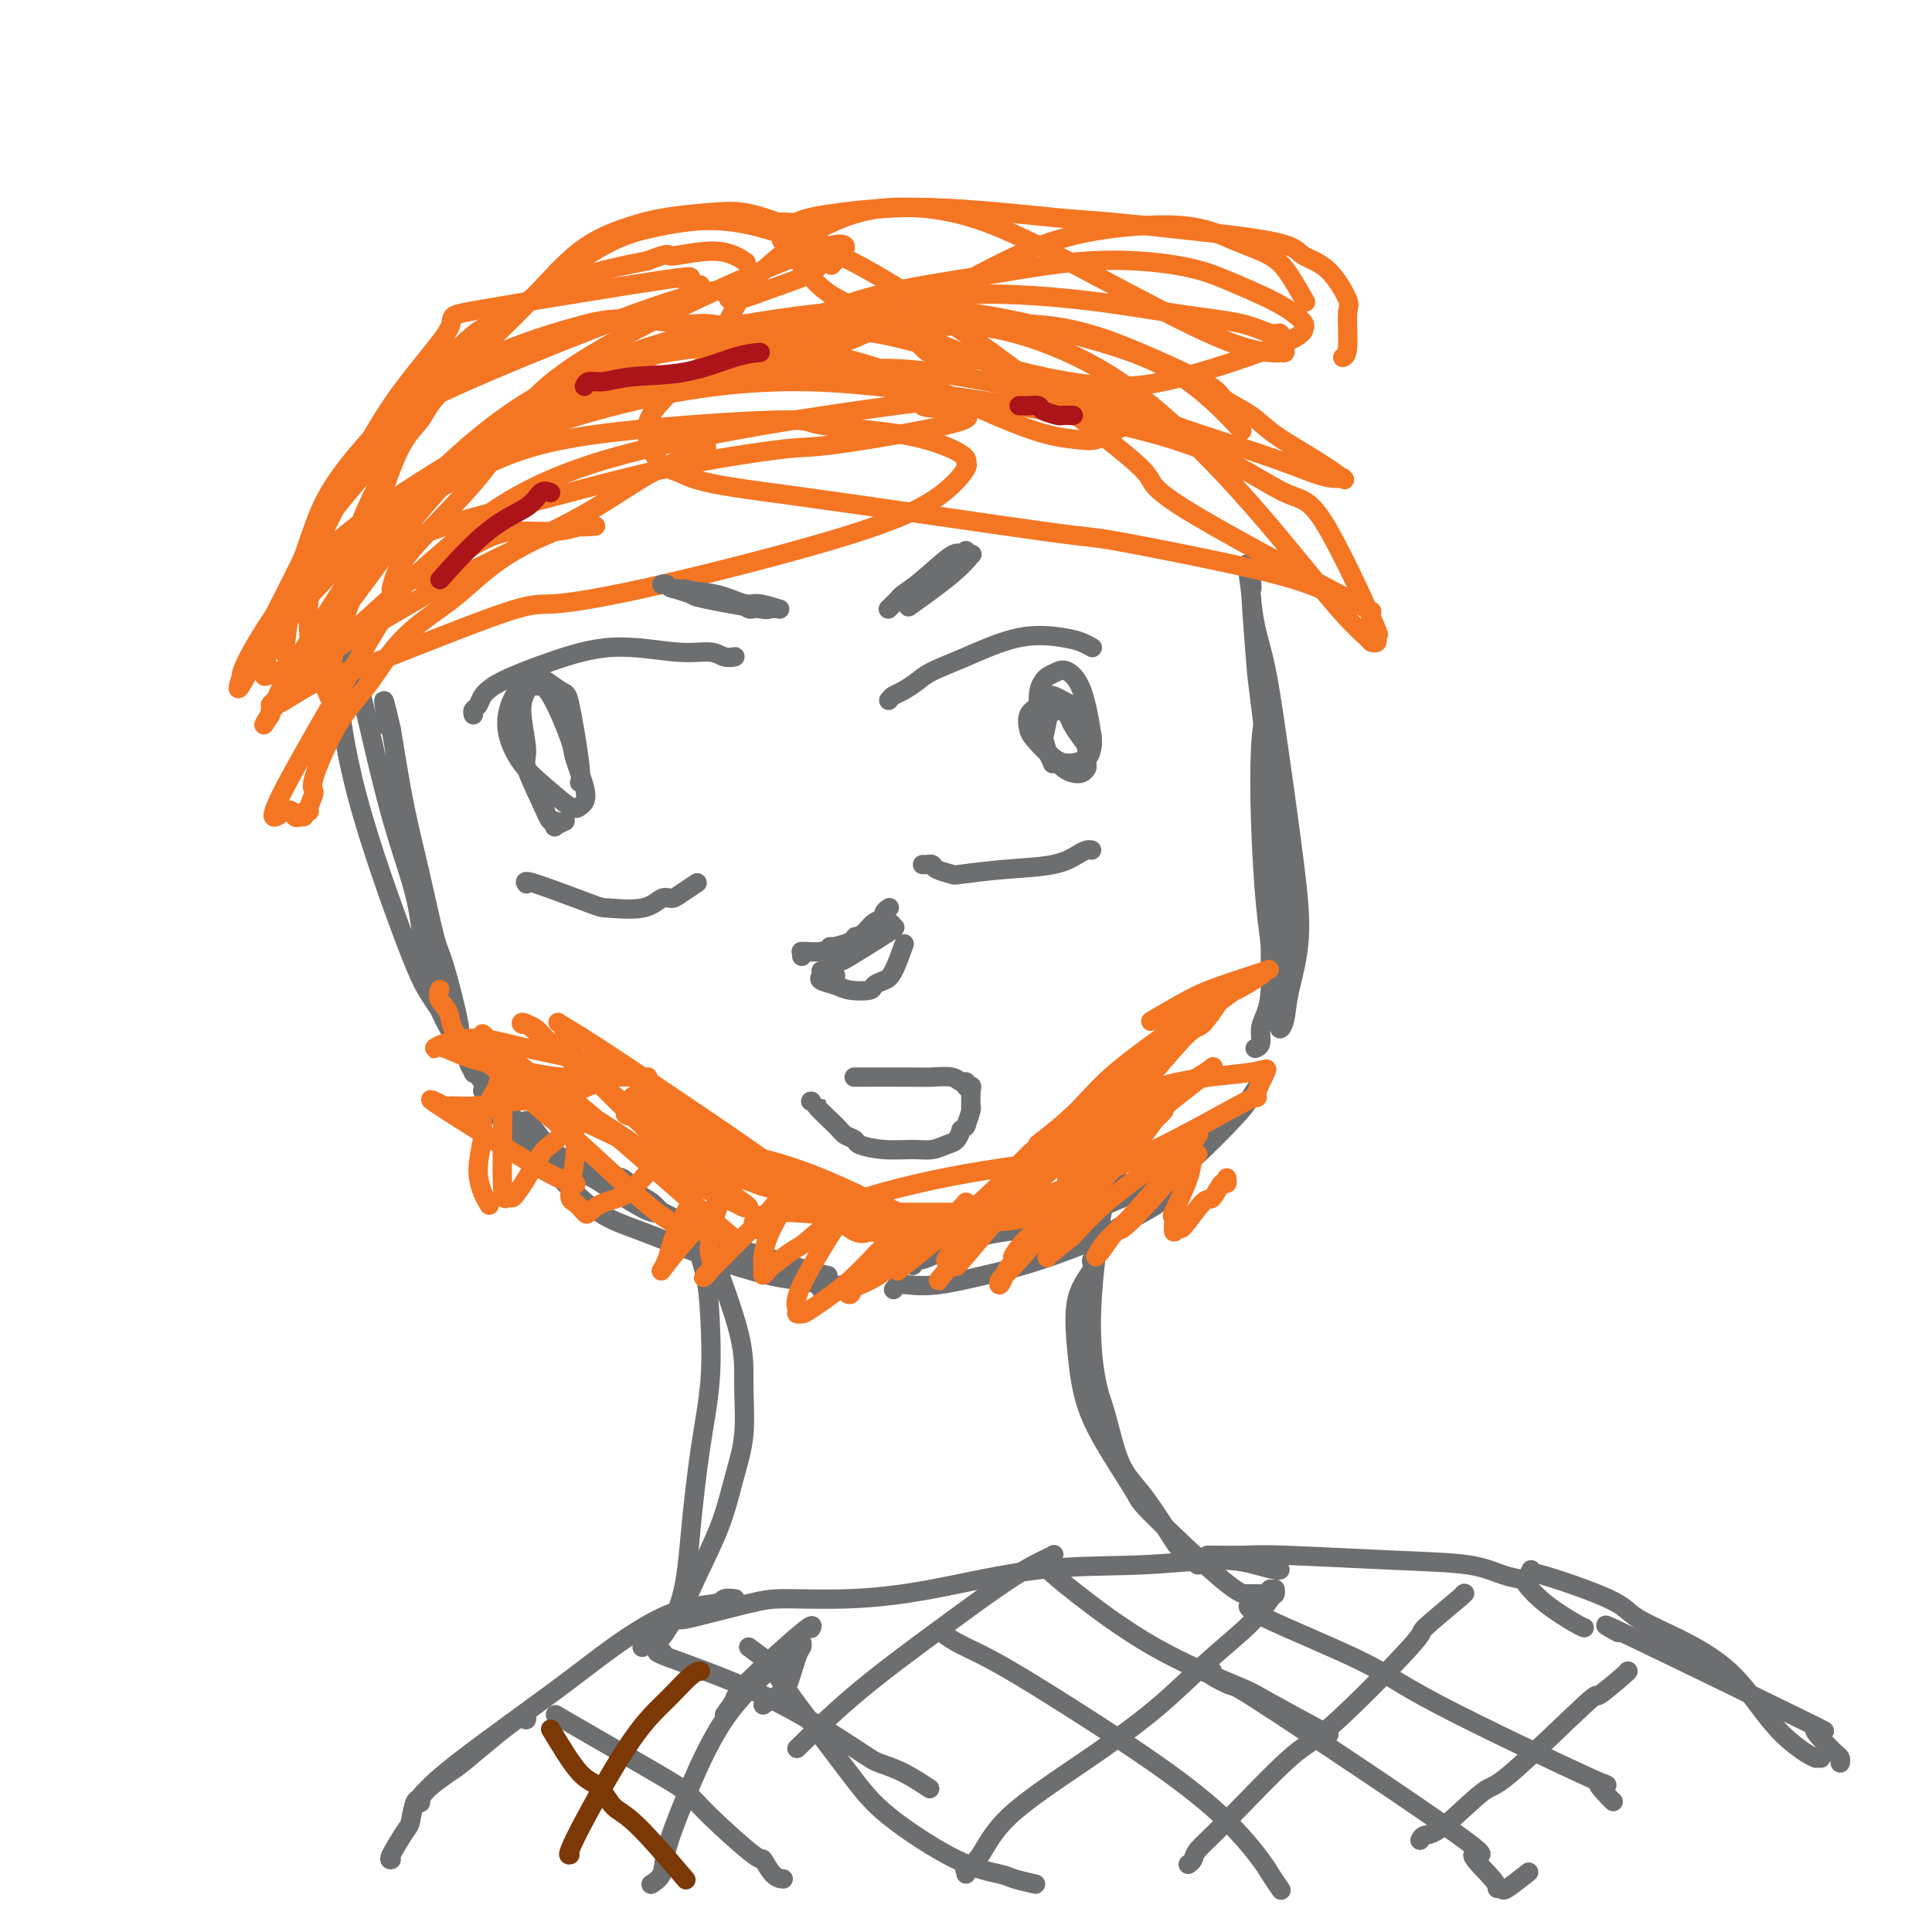 <svg viewBox='0 0 400 400' version='1.1' xmlns='http://www.w3.org/2000/svg' xmlns:xlink='http://www.w3.org/1999/xlink'><g fill='none' stroke='#6D6E70' stroke-width='4' stroke-linecap='round' stroke-linejoin='round'><path d='M133,341c0.015,-0.016 0.030,-0.032 0,0c-0.030,0.032 -0.105,0.112 0,0c0.105,-0.112 0.389,-0.415 1,-1c0.611,-0.585 1.549,-1.450 2,-2c0.451,-0.550 0.413,-0.783 1,-1c0.587,-0.217 1.797,-0.416 3,-2c1.203,-1.584 2.399,-4.552 4,-8c1.601,-3.448 3.607,-7.374 5,-11c1.393,-3.626 2.173,-6.951 3,-10c0.827,-3.049 1.702,-5.820 2,-9c0.298,-3.180 0.021,-6.768 0,-10c-0.021,-3.232 0.216,-6.107 -1,-11c-1.216,-4.893 -3.885,-11.805 -5,-15c-1.115,-3.195 -0.677,-2.674 -1,-3c-0.323,-0.326 -1.406,-1.500 -2,-2c-0.594,-0.500 -0.698,-0.327 -1,0c-0.302,0.327 -0.800,0.808 -1,1c-0.200,0.192 -0.100,0.096 0,0'/><path d='M136,340c0.001,-0.380 0.003,-0.760 0,-1c-0.003,-0.240 -0.009,-0.341 0,0c0.009,0.341 0.034,1.122 1,0c0.966,-1.122 2.872,-4.149 4,-8c1.128,-3.851 1.477,-8.527 2,-14c0.523,-5.473 1.219,-11.744 2,-17c0.781,-5.256 1.646,-9.495 2,-14c0.354,-4.505 0.196,-9.274 0,-13c-0.196,-3.726 -0.431,-6.410 -1,-9c-0.569,-2.590 -1.473,-5.086 -2,-7c-0.527,-1.914 -0.677,-3.245 -1,-4c-0.323,-0.755 -0.818,-0.934 -1,-1c-0.182,-0.066 -0.052,-0.019 0,0c0.052,0.019 0.026,0.009 0,0'/><path d='M263,329c-0.424,0.423 -0.848,0.845 -1,1c-0.152,0.155 -0.034,0.042 0,0c0.034,-0.042 -0.018,-0.011 0,0c0.018,0.011 0.104,0.004 0,0c-0.104,-0.004 -0.400,-0.004 -1,0c-0.600,0.004 -1.506,0.014 -2,0c-0.494,-0.014 -0.578,-0.050 -1,0c-0.422,0.050 -1.184,0.188 -5,-3c-3.816,-3.188 -10.686,-9.702 -14,-13c-3.314,-3.298 -3.073,-3.381 -4,-5c-0.927,-1.619 -3.021,-4.773 -5,-8c-1.979,-3.227 -3.841,-6.528 -5,-10c-1.159,-3.472 -1.613,-7.116 -2,-11c-0.387,-3.884 -0.706,-8.007 0,-11c0.706,-2.993 2.438,-4.854 3,-6c0.562,-1.146 -0.045,-1.575 0,-2c0.045,-0.425 0.743,-0.845 1,-1c0.257,-0.155 0.073,-0.044 0,0c-0.073,0.044 -0.037,0.022 0,0'/><path d='M248,324c-0.373,-0.379 -0.745,-0.758 -1,-1c-0.255,-0.242 -0.392,-0.348 -1,-1c-0.608,-0.652 -1.685,-1.850 -2,-2c-0.315,-0.150 0.134,0.750 -1,-1c-1.134,-1.750 -3.851,-6.149 -6,-9c-2.149,-2.851 -3.732,-4.153 -5,-7c-1.268,-2.847 -2.223,-7.237 -3,-10c-0.777,-2.763 -1.378,-3.898 -2,-7c-0.622,-3.102 -1.267,-8.173 -1,-15c0.267,-6.827 1.444,-15.412 2,-19c0.556,-3.588 0.489,-2.178 1,-3c0.511,-0.822 1.599,-3.875 2,-5c0.401,-1.125 0.115,-0.321 0,0c-0.115,0.321 -0.057,0.161 0,0'/><path d='M178,266c-0.413,-0.000 -0.825,-0.000 -1,0c-0.175,0.000 -0.112,0.001 0,0c0.112,-0.001 0.273,-0.004 0,0c-0.273,0.004 -0.982,0.016 -1,0c-0.018,-0.016 0.653,-0.061 0,0c-0.653,0.061 -2.632,0.229 -5,0c-2.368,-0.229 -5.127,-0.856 -6,-1c-0.873,-0.144 0.139,0.195 -3,-1c-3.139,-1.195 -10.430,-3.925 -15,-6c-4.570,-2.075 -6.419,-3.495 -8,-5c-1.581,-1.505 -2.893,-3.097 -4,-4c-1.107,-0.903 -2.008,-1.118 -3,-2c-0.992,-0.882 -2.075,-2.430 -3,-3c-0.925,-0.570 -1.693,-0.163 -2,0c-0.307,0.163 -0.154,0.081 0,0'/><path d='M171,264c0.372,0.082 0.745,0.164 0,0c-0.745,-0.164 -2.607,-0.573 -4,-1c-1.393,-0.427 -2.316,-0.871 -6,-2c-3.684,-1.129 -10.127,-2.944 -13,-4c-2.873,-1.056 -2.175,-1.353 -5,-3c-2.825,-1.647 -9.173,-4.644 -12,-6c-2.827,-1.356 -2.131,-1.071 -4,-2c-1.869,-0.929 -6.301,-3.072 -8,-4c-1.699,-0.928 -0.666,-0.641 -1,-1c-0.334,-0.359 -2.037,-1.364 -3,-2c-0.963,-0.636 -1.186,-0.902 -2,-2c-0.814,-1.098 -2.219,-3.026 -3,-4c-0.781,-0.974 -0.937,-0.992 -1,-1c-0.063,-0.008 -0.031,-0.004 0,0'/><path d='M171,267c-0.438,0.082 -0.876,0.165 -1,0c-0.124,-0.165 0.066,-0.577 0,-1c-0.066,-0.423 -0.388,-0.858 -1,-1c-0.612,-0.142 -1.515,0.009 -3,0c-1.485,-0.009 -3.554,-0.178 -7,-1c-3.446,-0.822 -8.270,-2.299 -13,-4c-4.730,-1.701 -9.367,-3.628 -13,-5c-3.633,-1.372 -6.261,-2.191 -9,-4c-2.739,-1.809 -5.588,-4.610 -7,-6c-1.412,-1.390 -1.387,-1.371 -2,-2c-0.613,-0.629 -1.863,-1.906 -4,-4c-2.137,-2.094 -5.160,-5.005 -7,-7c-1.840,-1.995 -2.495,-3.076 -3,-4c-0.505,-0.924 -0.858,-1.693 -1,-2c-0.142,-0.307 -0.071,-0.154 0,0'/><path d='M137,251c-0.596,0.102 -1.192,0.204 -2,0c-0.808,-0.204 -1.827,-0.713 -4,-2c-2.173,-1.287 -5.501,-3.353 -8,-5c-2.499,-1.647 -4.171,-2.875 -6,-4c-1.829,-1.125 -3.817,-2.145 -5,-3c-1.183,-0.855 -1.560,-1.543 -3,-3c-1.440,-1.457 -3.941,-3.683 -6,-6c-2.059,-2.317 -3.676,-4.724 -5,-7c-1.324,-2.276 -2.357,-4.420 -3,-6c-0.643,-1.580 -0.898,-2.594 -1,-3c-0.102,-0.406 -0.051,-0.203 0,0'/><path d='M99,222c-0.460,-0.061 -0.919,-0.123 -1,0c-0.081,0.123 0.217,0.430 0,0c-0.217,-0.430 -0.951,-1.596 -1,-2c-0.049,-0.404 0.585,-0.044 0,-1c-0.585,-0.956 -2.389,-3.226 -4,-6c-1.611,-2.774 -3.029,-6.050 -4,-10c-0.971,-3.950 -1.494,-8.573 -2,-12c-0.506,-3.427 -0.993,-5.659 -2,-9c-1.007,-3.341 -2.533,-7.790 -4,-13c-1.467,-5.210 -2.877,-11.180 -4,-16c-1.123,-4.820 -1.961,-8.489 -3,-12c-1.039,-3.511 -2.280,-6.864 -3,-9c-0.720,-2.136 -0.919,-3.057 -1,-4c-0.081,-0.943 -0.044,-1.909 0,0c0.044,1.909 0.096,6.693 0,9c-0.096,2.307 -0.341,2.138 0,6c0.341,3.862 1.267,11.754 4,22c2.733,10.246 7.272,22.844 10,30c2.728,7.156 3.645,8.870 5,11c1.355,2.130 3.147,4.677 4,6c0.853,1.323 0.767,1.422 1,2c0.233,0.578 0.785,1.633 1,2c0.215,0.367 0.095,0.045 0,0c-0.095,-0.045 -0.164,0.188 0,0c0.164,-0.188 0.560,-0.796 0,-4c-0.560,-3.204 -2.076,-9.003 -3,-12c-0.924,-2.997 -1.256,-3.193 -2,-6c-0.744,-2.807 -1.900,-8.227 -3,-13c-1.100,-4.773 -2.142,-8.900 -3,-13c-0.858,-4.100 -1.531,-8.171 -2,-11c-0.469,-2.829 -0.735,-4.414 -1,-6'/><path d='M81,151c-2.400,-10.556 -1.400,-4.444 -1,-2c0.400,2.444 0.200,1.222 0,0'/><path d='M185,267c0.314,-0.411 0.628,-0.821 1,-1c0.372,-0.179 0.801,-0.126 2,0c1.199,0.126 3.169,0.326 6,0c2.831,-0.326 6.522,-1.178 10,-2c3.478,-0.822 6.743,-1.615 11,-3c4.257,-1.385 9.505,-3.363 13,-5c3.495,-1.637 5.236,-2.934 7,-4c1.764,-1.066 3.552,-1.902 5,-3c1.448,-1.098 2.557,-2.456 3,-3c0.443,-0.544 0.222,-0.272 0,0'/><path d='M189,262c0.278,-0.416 0.556,-0.831 1,-1c0.444,-0.169 1.055,-0.090 3,-1c1.945,-0.910 5.222,-2.807 10,-4c4.778,-1.193 11.055,-1.681 14,-2c2.945,-0.319 2.559,-0.468 6,-2c3.441,-1.532 10.709,-4.446 14,-6c3.291,-1.554 2.606,-1.748 4,-3c1.394,-1.252 4.869,-3.562 7,-5c2.131,-1.438 2.920,-2.002 4,-3c1.080,-0.998 2.451,-2.428 3,-3c0.549,-0.572 0.274,-0.286 0,0'/><path d='M237,248c-0.090,0.005 -0.180,0.010 1,-1c1.180,-1.010 3.629,-3.037 5,-4c1.371,-0.963 1.663,-0.864 4,-3c2.337,-2.136 6.717,-6.506 9,-9c2.283,-2.494 2.468,-3.112 3,-4c0.532,-0.888 1.413,-2.047 2,-3c0.587,-0.953 0.882,-1.701 1,-2c0.118,-0.299 0.059,-0.150 0,0'/><path d='M260,217c-0.119,0.040 -0.238,0.079 0,0c0.238,-0.079 0.834,-0.278 1,-1c0.166,-0.722 -0.099,-1.967 0,-3c0.099,-1.033 0.562,-1.854 1,-3c0.438,-1.146 0.849,-2.618 1,-5c0.151,-2.382 0.040,-5.675 0,-10c-0.040,-4.325 -0.011,-9.683 0,-14c0.011,-4.317 0.003,-7.594 0,-11c-0.003,-3.406 0.000,-6.940 0,-10c-0.000,-3.060 -0.003,-5.647 0,-7c0.003,-1.353 0.011,-1.472 0,-2c-0.011,-0.528 -0.042,-1.467 0,-2c0.042,-0.533 0.158,-0.662 0,-1c-0.158,-0.338 -0.588,-0.885 -1,0c-0.412,0.885 -0.805,3.204 -1,7c-0.195,3.796 -0.193,9.070 0,15c0.193,5.930 0.577,12.515 1,17c0.423,4.485 0.884,6.871 1,9c0.116,2.129 -0.113,4.001 0,6c0.113,1.999 0.570,4.126 1,6c0.430,1.874 0.835,3.496 1,4c0.165,0.504 0.091,-0.111 0,0c-0.091,0.111 -0.198,0.949 0,1c0.198,0.051 0.702,-0.686 1,-2c0.298,-1.314 0.389,-3.206 1,-6c0.611,-2.794 1.741,-6.489 2,-11c0.259,-4.511 -0.354,-9.839 -1,-15c-0.646,-5.161 -1.325,-10.156 -2,-15c-0.675,-4.844 -1.346,-9.535 -2,-14c-0.654,-4.465 -1.291,-8.702 -2,-12c-0.709,-3.298 -1.488,-5.657 -2,-8c-0.512,-2.343 -0.756,-4.672 -1,-7'/><path d='M259,123c-1.546,-11.338 -0.411,-4.183 0,-2c0.411,2.183 0.097,-0.606 0,-2c-0.097,-1.394 0.023,-1.393 0,-1c-0.023,0.393 -0.189,1.178 0,5c0.189,3.822 0.734,10.682 1,14c0.266,3.318 0.253,3.093 1,9c0.747,5.907 2.253,17.944 3,25c0.747,7.056 0.736,9.131 1,14c0.264,4.869 0.803,12.532 1,16c0.197,3.468 0.053,2.741 0,3c-0.053,0.259 -0.015,1.502 0,2c0.015,0.498 0.008,0.249 0,0'/></g>
<g fill='none' stroke='#F47623' stroke-width='4' stroke-linecap='round' stroke-linejoin='round'><path d='M254,244c0.004,0.037 0.009,0.074 0,0c-0.009,-0.074 -0.030,-0.260 0,0c0.030,0.260 0.113,0.965 0,1c-0.113,0.035 -0.422,-0.599 -1,0c-0.578,0.599 -1.427,2.430 -2,3c-0.573,0.570 -0.871,-0.122 -2,1c-1.129,1.122 -3.090,4.058 -4,5c-0.910,0.942 -0.769,-0.110 -1,0c-0.231,0.110 -0.834,1.382 -1,1c-0.166,-0.382 0.104,-2.418 0,-3c-0.104,-0.582 -0.581,0.289 0,-1c0.581,-1.289 2.221,-4.737 3,-7c0.779,-2.263 0.699,-3.340 1,-4c0.301,-0.660 0.983,-0.902 1,-1c0.017,-0.098 -0.633,-0.050 -1,0c-0.367,0.050 -0.452,0.104 -3,3c-2.548,2.896 -7.559,8.635 -10,11c-2.441,2.365 -2.310,1.358 -3,2c-0.690,0.642 -2.200,2.934 -3,4c-0.800,1.066 -0.890,0.905 -1,1c-0.110,0.095 -0.241,0.444 0,0c0.241,-0.444 0.853,-1.682 2,-3c1.147,-1.318 2.830,-2.717 5,-5c2.170,-2.283 4.829,-5.450 7,-8c2.171,-2.550 3.855,-4.484 5,-6c1.145,-1.516 1.750,-2.613 2,-3c0.250,-0.387 0.144,-0.062 0,0c-0.144,0.062 -0.327,-0.138 -2,1c-1.673,1.138 -4.835,3.614 -8,6c-3.165,2.386 -6.333,4.682 -9,7c-2.667,2.318 -4.834,4.659 -7,7'/><path d='M222,256c-5.163,4.171 -5.071,4.100 -5,4c0.071,-0.100 0.121,-0.228 0,0c-0.121,0.228 -0.414,0.811 0,0c0.414,-0.811 1.534,-3.017 2,-4c0.466,-0.983 0.280,-0.743 3,-4c2.720,-3.257 8.348,-10.009 11,-13c2.652,-2.991 2.329,-2.220 3,-3c0.671,-0.780 2.337,-3.111 3,-4c0.663,-0.889 0.324,-0.337 1,-1c0.676,-0.663 2.367,-2.541 -1,1c-3.367,3.541 -11.791,12.501 -16,17c-4.209,4.499 -4.201,4.536 -5,5c-0.799,0.464 -2.404,1.356 -3,2c-0.596,0.644 -0.183,1.040 0,1c0.183,-0.040 0.135,-0.518 0,-1c-0.135,-0.482 -0.358,-0.970 1,-3c1.358,-2.030 4.296,-5.601 7,-9c2.704,-3.399 5.174,-6.625 7,-9c1.826,-2.375 3.007,-3.900 4,-5c0.993,-1.100 1.799,-1.777 2,-2c0.201,-0.223 -0.204,0.006 0,0c0.204,-0.006 1.018,-0.248 -2,4c-3.018,4.248 -9.867,12.986 -13,17c-3.133,4.014 -2.549,3.304 -4,5c-1.451,1.696 -4.938,5.799 -7,8c-2.062,2.201 -2.699,2.501 -3,3c-0.301,0.499 -0.266,1.195 0,1c0.266,-0.195 0.764,-1.283 1,-2c0.236,-0.717 0.210,-1.062 2,-3c1.790,-1.938 5.395,-5.469 9,-9'/><path d='M219,252c3.303,-3.986 5.560,-7.452 9,-11c3.440,-3.548 8.064,-7.179 10,-9c1.936,-1.821 1.184,-1.833 1,-2c-0.184,-0.167 0.202,-0.490 1,-1c0.798,-0.510 2.010,-1.206 0,1c-2.010,2.206 -7.242,7.314 -10,10c-2.758,2.686 -3.040,2.948 -5,5c-1.960,2.052 -5.596,5.893 -8,8c-2.404,2.107 -3.574,2.481 -5,4c-1.426,1.519 -3.107,4.182 -2,3c1.107,-1.182 5.000,-6.208 7,-9c2.000,-2.792 2.105,-3.350 5,-6c2.895,-2.650 8.581,-7.391 13,-11c4.419,-3.609 7.571,-6.088 10,-8c2.429,-1.912 4.135,-3.259 5,-4c0.865,-0.741 0.891,-0.875 1,-1c0.109,-0.125 0.303,-0.241 0,0c-0.303,0.241 -1.102,0.838 -3,2c-1.898,1.162 -4.894,2.889 -8,5c-3.106,2.111 -6.321,4.606 -9,7c-2.679,2.394 -4.823,4.688 -6,6c-1.177,1.312 -1.389,1.643 -2,2c-0.611,0.357 -1.621,0.739 -2,1c-0.379,0.261 -0.125,0.399 1,-1c1.125,-1.399 3.122,-4.337 6,-8c2.878,-3.663 6.639,-8.051 10,-12c3.361,-3.949 6.324,-7.461 8,-9c1.676,-1.539 2.067,-1.107 3,-2c0.933,-0.893 2.410,-3.112 3,-4c0.590,-0.888 0.295,-0.444 0,0'/><path d='M252,208c3.428,-5.025 -2.500,-0.089 -5,2c-2.500,2.089 -1.570,1.329 -4,3c-2.430,1.671 -8.219,5.772 -12,9c-3.781,3.228 -5.554,5.583 -8,8c-2.446,2.417 -5.565,4.895 -7,6c-1.435,1.105 -1.186,0.836 -1,1c0.186,0.164 0.310,0.760 0,1c-0.310,0.240 -1.055,0.124 0,-1c1.055,-1.124 3.909,-3.257 9,-7c5.091,-3.743 12.418,-9.094 15,-11c2.582,-1.906 0.418,-0.365 0,0c-0.418,0.365 0.909,-0.447 0,1c-0.909,1.447 -4.053,5.153 -9,10c-4.947,4.847 -11.697,10.833 -15,14c-3.303,3.167 -3.159,3.513 -6,6c-2.841,2.487 -8.666,7.114 -11,9c-2.334,1.886 -1.178,1.030 -1,1c0.178,-0.030 -0.621,0.765 -1,1c-0.379,0.235 -0.336,-0.089 1,-2c1.336,-1.911 3.967,-5.407 5,-7c1.033,-1.593 0.468,-1.283 3,-4c2.532,-2.717 8.159,-8.461 11,-11c2.841,-2.539 2.894,-1.873 3,-2c0.106,-0.127 0.265,-1.048 1,-2c0.735,-0.952 2.044,-1.934 1,0c-1.044,1.934 -4.443,6.783 -6,9c-1.557,2.217 -1.273,1.800 -4,5c-2.727,3.200 -8.465,10.015 -11,13c-2.535,2.985 -1.867,2.138 -2,2c-0.133,-0.138 -1.066,0.431 -2,1'/><path d='M196,263c-3.810,4.594 -0.836,1.081 0,0c0.836,-1.081 -0.466,0.272 1,-2c1.466,-2.272 5.701,-8.168 9,-12c3.299,-3.832 5.663,-5.600 7,-7c1.337,-1.400 1.646,-2.432 2,-3c0.354,-0.568 0.752,-0.672 1,-1c0.248,-0.328 0.346,-0.879 0,-1c-0.346,-0.121 -1.136,0.188 -3,2c-1.864,1.812 -4.802,5.128 -9,9c-4.198,3.872 -9.656,8.300 -13,11c-3.344,2.700 -4.575,3.670 -5,4c-0.425,0.330 -0.045,0.019 0,0c0.045,-0.019 -0.247,0.254 0,0c0.247,-0.254 1.032,-1.035 3,-3c1.968,-1.965 5.118,-5.113 7,-7c1.882,-1.887 2.495,-2.512 3,-3c0.505,-0.488 0.903,-0.839 1,-1c0.097,-0.161 -0.106,-0.132 0,0c0.106,0.132 0.521,0.367 0,1c-0.521,0.633 -1.979,1.663 -4,3c-2.021,1.337 -4.606,2.981 -7,5c-2.394,2.019 -4.596,4.414 -7,6c-2.404,1.586 -5.011,2.362 -6,3c-0.989,0.638 -0.360,1.137 0,1c0.360,-0.137 0.451,-0.909 0,-1c-0.451,-0.091 -1.444,0.501 0,-1c1.444,-1.501 5.325,-5.093 7,-7c1.675,-1.907 1.143,-2.129 2,-3c0.857,-0.871 3.102,-2.392 4,-3c0.898,-0.608 0.449,-0.304 0,0'/><path d='M189,253c2.012,-2.185 0.543,-0.648 0,0c-0.543,0.648 -0.158,0.408 -1,1c-0.842,0.592 -2.909,2.016 -5,4c-2.091,1.984 -4.206,4.530 -7,7c-2.794,2.470 -6.269,4.866 -8,6c-1.731,1.134 -1.719,1.008 -2,1c-0.281,-0.008 -0.853,0.102 -1,0c-0.147,-0.102 0.133,-0.417 0,-1c-0.133,-0.583 -0.679,-1.435 1,-5c1.679,-3.565 5.585,-9.844 7,-12c1.415,-2.156 0.340,-0.189 0,0c-0.340,0.189 0.053,-1.401 -1,-1c-1.053,0.401 -3.554,2.791 -5,4c-1.446,1.209 -1.837,1.236 -3,2c-1.163,0.764 -3.097,2.264 -4,3c-0.903,0.736 -0.774,0.707 -1,1c-0.226,0.293 -0.806,0.908 -1,1c-0.194,0.092 -0.003,-0.338 0,-1c0.003,-0.662 -0.181,-1.554 0,-3c0.181,-1.446 0.727,-3.445 2,-6c1.273,-2.555 3.272,-5.665 4,-7c0.728,-1.335 0.183,-0.896 0,-1c-0.183,-0.104 -0.006,-0.750 0,-1c0.006,-0.250 -0.159,-0.102 -1,1c-0.841,1.102 -2.358,3.160 -4,5c-1.642,1.840 -3.409,3.462 -5,5c-1.591,1.538 -3.005,2.991 -4,4c-0.995,1.009 -1.570,1.574 -2,2c-0.430,0.426 -0.715,0.713 -1,1'/><path d='M147,263c-2.633,2.627 -0.716,1.193 0,0c0.716,-1.193 0.230,-2.147 0,-3c-0.230,-0.853 -0.205,-1.607 0,-3c0.205,-1.393 0.588,-3.425 1,-5c0.412,-1.575 0.852,-2.692 1,-3c0.148,-0.308 0.003,0.192 0,0c-0.003,-0.192 0.135,-1.078 0,-1c-0.135,0.078 -0.544,1.120 -2,3c-1.456,1.880 -3.959,4.598 -6,7c-2.041,2.402 -3.621,4.487 -4,5c-0.379,0.513 0.442,-0.546 1,-2c0.558,-1.454 0.854,-3.303 2,-6c1.146,-2.697 3.143,-6.243 4,-8c0.857,-1.757 0.574,-1.724 1,-3c0.426,-1.276 1.559,-3.862 2,-5c0.441,-1.138 0.188,-0.827 0,-1c-0.188,-0.173 -0.311,-0.829 -1,-1c-0.689,-0.171 -1.943,0.143 -4,1c-2.057,0.857 -4.917,2.256 -7,4c-2.083,1.744 -3.387,3.833 -5,5c-1.613,1.167 -3.533,1.411 -5,2c-1.467,0.589 -2.480,1.522 -3,2c-0.520,0.478 -0.546,0.499 -1,0c-0.454,-0.499 -1.337,-1.519 -2,-2c-0.663,-0.481 -1.106,-0.422 -1,-2c0.106,-1.578 0.760,-4.794 1,-7c0.240,-2.206 0.065,-3.402 0,-4c-0.065,-0.598 -0.018,-0.600 0,-1c0.018,-0.400 0.009,-1.200 0,-2'/><path d='M119,233c-0.005,-2.704 -0.018,-1.464 -1,0c-0.982,1.464 -2.931,3.153 -4,4c-1.069,0.847 -1.256,0.853 -2,2c-0.744,1.147 -2.046,3.436 -3,5c-0.954,1.564 -1.561,2.403 -2,3c-0.439,0.597 -0.711,0.951 -1,1c-0.289,0.049 -0.596,-0.206 -1,0c-0.404,0.206 -0.905,0.874 -1,-4c-0.095,-4.874 0.214,-15.291 0,-19c-0.214,-3.709 -0.953,-0.711 -1,0c-0.047,0.711 0.597,-0.867 0,0c-0.597,0.867 -2.436,4.177 -3,6c-0.564,1.823 0.148,2.159 0,4c-0.148,1.841 -1.155,5.188 -1,8c0.155,2.812 1.473,5.089 2,6c0.527,0.911 0.264,0.455 0,0'/><path d='M107,224c-1.586,-2.857 -3.172,-5.715 -4,-7c-0.828,-1.285 -0.897,-0.999 -1,-1c-0.103,-0.001 -0.238,-0.289 -1,-1c-0.762,-0.711 -2.149,-1.846 0,0c2.149,1.846 7.836,6.674 10,8c2.164,1.326 0.805,-0.851 8,5c7.195,5.851 22.945,19.730 29,25c6.055,5.270 2.415,1.930 1,1c-1.415,-0.930 -0.603,0.549 0,1c0.603,0.451 0.998,-0.125 1,0c0.002,0.125 -0.390,0.952 -1,1c-0.610,0.048 -1.437,-0.681 -3,-1c-1.563,-0.319 -3.861,-0.226 -7,-2c-3.139,-1.774 -7.118,-5.414 -11,-9c-3.882,-3.586 -7.668,-7.120 -11,-10c-3.332,-2.880 -6.210,-5.108 -8,-7c-1.790,-1.892 -2.491,-3.448 -3,-4c-0.509,-0.552 -0.824,-0.101 -1,0c-0.176,0.101 -0.212,-0.148 1,0c1.212,0.148 3.672,0.695 8,3c4.328,2.305 10.522,6.369 16,10c5.478,3.631 10.238,6.829 14,9c3.762,2.171 6.526,3.313 8,4c1.474,0.687 1.658,0.918 2,1c0.342,0.082 0.840,0.017 1,0c0.160,-0.017 -0.019,0.016 0,0c0.019,-0.016 0.236,-0.081 -1,-1c-1.236,-0.919 -3.925,-2.691 -6,-4c-2.075,-1.309 -3.538,-2.154 -5,-3'/><path d='M143,242c-3.168,-2.366 -5.087,-4.283 -9,-8c-3.913,-3.717 -9.818,-9.236 -13,-13c-3.182,-3.764 -3.641,-5.773 -4,-7c-0.359,-1.227 -0.619,-1.670 -1,-2c-0.381,-0.330 -0.883,-0.545 0,0c0.883,0.545 3.151,1.850 8,5c4.849,3.150 12.281,8.144 18,12c5.719,3.856 9.727,6.573 16,11c6.273,4.427 14.813,10.563 18,13c3.187,2.437 1.022,1.174 1,1c-0.022,-0.174 2.099,0.739 3,1c0.901,0.261 0.583,-0.131 0,0c-0.583,0.131 -1.432,0.786 -3,0c-1.568,-0.786 -3.855,-3.012 -7,-5c-3.145,-1.988 -7.147,-3.738 -11,-6c-3.853,-2.262 -7.556,-5.035 -11,-7c-3.444,-1.965 -6.628,-3.123 -9,-4c-2.372,-0.877 -3.932,-1.474 -5,-2c-1.068,-0.526 -1.643,-0.980 -2,-1c-0.357,-0.020 -0.496,0.395 0,1c0.496,0.605 1.626,1.401 6,4c4.374,2.599 11.992,7.001 16,9c4.008,1.999 4.408,1.594 9,3c4.592,1.406 13.378,4.624 18,6c4.622,1.376 5.080,0.909 6,1c0.920,0.091 2.302,0.740 3,1c0.698,0.260 0.713,0.132 1,0c0.287,-0.132 0.847,-0.266 0,-1c-0.847,-0.734 -3.099,-2.067 -5,-3c-1.901,-0.933 -3.450,-1.467 -5,-2'/><path d='M181,249c-4.386,-2.344 -10.852,-5.204 -16,-7c-5.148,-1.796 -8.980,-2.527 -11,-3c-2.020,-0.473 -2.230,-0.688 -5,-2c-2.770,-1.312 -8.100,-3.721 -11,-5c-2.900,-1.279 -3.370,-1.430 -4,-2c-0.630,-0.570 -1.418,-1.561 -2,-2c-0.582,-0.439 -0.956,-0.326 -1,0c-0.044,0.326 0.243,0.866 0,0c-0.243,-0.866 -1.017,-3.137 9,2c10.017,5.137 30.826,17.683 40,23c9.174,5.317 6.712,3.407 6,3c-0.712,-0.407 0.326,0.689 1,1c0.674,0.311 0.983,-0.165 1,0c0.017,0.165 -0.258,0.970 -1,1c-0.742,0.030 -1.952,-0.714 -4,-2c-2.048,-1.286 -4.935,-3.112 -7,-4c-2.065,-0.888 -3.308,-0.836 -5,-2c-1.692,-1.164 -3.834,-3.544 -8,-6c-4.166,-2.456 -10.357,-4.986 -13,-6c-2.643,-1.014 -1.737,-0.510 -3,-1c-1.263,-0.490 -4.695,-1.975 -7,-3c-2.305,-1.025 -3.483,-1.592 -5,-2c-1.517,-0.408 -3.371,-0.659 -4,-1c-0.629,-0.341 -0.031,-0.774 0,-1c0.031,-0.226 -0.506,-0.246 -1,0c-0.494,0.246 -0.947,0.757 0,1c0.947,0.243 3.293,0.219 7,2c3.707,1.781 8.773,5.366 14,8c5.227,2.634 10.613,4.317 16,6'/><path d='M167,247c9.250,3.547 14.377,4.415 18,5c3.623,0.585 5.744,0.887 7,1c1.256,0.113 1.649,0.037 2,0c0.351,-0.037 0.661,-0.035 1,0c0.339,0.035 0.707,0.103 0,0c-0.707,-0.103 -2.490,-0.377 -2,0c0.490,0.377 3.252,1.404 -7,-1c-10.252,-2.404 -33.518,-8.238 -42,-10c-8.482,-1.762 -2.180,0.549 -7,-2c-4.820,-2.549 -20.763,-9.956 -27,-13c-6.237,-3.044 -2.767,-1.723 -4,-3c-1.233,-1.277 -7.167,-5.152 -10,-8c-2.833,-2.848 -2.563,-4.671 -3,-6c-0.437,-1.329 -1.579,-2.166 -2,-3c-0.421,-0.834 -0.120,-1.667 0,-2c0.120,-0.333 0.060,-0.167 0,0'/><path d='M158,255c-0.848,-0.447 -1.696,-0.895 -2,-1c-0.304,-0.105 -0.063,0.132 0,0c0.063,-0.132 -0.052,-0.633 0,-1c0.052,-0.367 0.272,-0.600 1,-1c0.728,-0.400 1.965,-0.968 5,-1c3.035,-0.032 7.868,0.471 16,1c8.132,0.529 19.562,1.084 26,1c6.438,-0.084 7.883,-0.807 9,-1c1.117,-0.193 1.906,0.144 3,0c1.094,-0.144 2.493,-0.771 3,-1c0.507,-0.229 0.120,-0.061 0,0c-0.120,0.061 0.025,0.016 0,0c-0.025,-0.016 -0.220,-0.004 -2,0c-1.780,0.004 -5.145,0.001 -9,0c-3.855,-0.001 -8.199,0.001 -13,0c-4.801,-0.001 -10.059,-0.006 -14,0c-3.941,0.006 -6.564,0.021 -8,0c-1.436,-0.021 -1.686,-0.078 -2,0c-0.314,0.078 -0.691,0.291 0,0c0.691,-0.291 2.451,-1.085 5,-2c2.549,-0.915 5.886,-1.951 10,-3c4.114,-1.049 9.005,-2.109 14,-3c4.995,-0.891 10.094,-1.611 13,-2c2.906,-0.389 3.618,-0.447 5,-1c1.382,-0.553 3.432,-1.602 2,0c-1.432,1.602 -6.347,5.854 -10,8c-3.653,2.146 -6.044,2.184 -9,3c-2.956,0.816 -6.478,2.408 -10,4'/><path d='M191,255c-3.343,1.243 -2.200,0.851 -2,1c0.200,0.149 -0.542,0.838 -1,1c-0.458,0.162 -0.631,-0.204 -1,0c-0.369,0.204 -0.933,0.977 0,1c0.933,0.023 3.365,-0.703 7,-2c3.635,-1.297 8.474,-3.165 16,-6c7.526,-2.835 17.741,-6.638 27,-11c9.259,-4.362 17.563,-9.284 21,-11c3.437,-1.716 2.008,-0.226 2,-1c-0.008,-0.774 1.407,-3.813 2,-5c0.593,-1.187 0.366,-0.522 -3,0c-3.366,0.522 -9.869,0.902 -15,2c-5.131,1.098 -8.888,2.915 -11,4c-2.112,1.085 -2.579,1.438 -4,2c-1.421,0.562 -3.795,1.334 -5,2c-1.205,0.666 -1.242,1.228 -1,1c0.242,-0.228 0.764,-1.246 1,-2c0.236,-0.754 0.187,-1.246 2,-3c1.813,-1.754 5.489,-4.771 11,-9c5.511,-4.229 12.857,-9.672 16,-12c3.143,-2.328 2.081,-1.543 3,-2c0.919,-0.457 3.818,-2.157 5,-3c1.182,-0.843 0.648,-0.828 1,-1c0.352,-0.172 1.589,-0.532 0,0c-1.589,0.532 -6.003,1.957 -9,3c-2.997,1.043 -4.576,1.704 -7,3c-2.424,1.296 -5.693,3.227 -7,4c-1.307,0.773 -0.654,0.386 0,0'/><path d='M138,237c0.046,-0.383 0.092,-0.766 0,-1c-0.092,-0.234 -0.321,-0.318 -1,-1c-0.679,-0.682 -1.806,-1.960 -3,-3c-1.194,-1.040 -2.455,-1.840 -4,-3c-1.545,-1.160 -3.374,-2.679 -5,-4c-1.626,-1.321 -3.047,-2.445 -5,-4c-1.953,-1.555 -4.436,-3.540 -6,-5c-1.564,-1.460 -2.208,-2.394 -3,-3c-0.792,-0.606 -1.730,-0.883 -2,-1c-0.270,-0.117 0.130,-0.074 0,0c-0.130,0.074 -0.790,0.180 -1,0c-0.210,-0.180 0.031,-0.647 1,0c0.969,0.647 2.666,2.408 5,4c2.334,1.592 5.306,3.015 8,4c2.694,0.985 5.111,1.532 7,2c1.889,0.468 3.251,0.857 4,1c0.749,0.143 0.884,0.040 1,0c0.116,-0.040 0.214,-0.017 0,0c-0.214,0.017 -0.741,0.027 -2,0c-1.259,-0.027 -3.251,-0.092 -6,0c-2.749,0.092 -6.257,0.340 -10,0c-3.743,-0.340 -7.722,-1.267 -11,-2c-3.278,-0.733 -5.857,-1.270 -8,-2c-2.143,-0.730 -3.852,-1.651 -5,-2c-1.148,-0.349 -1.735,-0.126 -2,0c-0.265,0.126 -0.207,0.155 0,0c0.207,-0.155 0.564,-0.495 2,-1c1.436,-0.505 3.952,-1.177 7,-1c3.048,0.177 6.628,1.201 10,2c3.372,0.799 6.535,1.371 9,2c2.465,0.629 4.233,1.314 6,2'/><path d='M124,221c4.315,1.098 2.602,0.843 2,1c-0.602,0.157 -0.091,0.726 0,1c0.091,0.274 -0.236,0.255 -2,1c-1.764,0.745 -4.964,2.256 -8,3c-3.036,0.744 -5.909,0.723 -9,1c-3.091,0.277 -6.400,0.854 -9,1c-2.600,0.146 -4.492,-0.137 -5,0c-0.508,0.137 0.369,0.696 -1,0c-1.369,-0.696 -4.983,-2.645 -1,0c3.983,2.645 15.565,9.886 21,13c5.435,3.114 4.725,2.103 5,2c0.275,-0.103 1.536,0.703 2,1c0.464,0.297 0.133,0.085 0,0c-0.133,-0.085 -0.066,-0.042 0,0'/><path d='M146,92c0.246,0.360 0.493,0.719 0,1c-0.493,0.281 -1.724,0.483 -3,1c-1.276,0.517 -2.596,1.347 -4,2c-1.404,0.653 -2.891,1.128 -6,3c-3.109,1.872 -7.839,5.142 -13,8c-5.161,2.858 -10.752,5.305 -15,8c-4.248,2.695 -7.152,5.638 -10,8c-2.848,2.362 -5.640,4.143 -8,6c-2.360,1.857 -4.288,3.791 -6,6c-1.712,2.209 -3.209,4.693 -5,7c-1.791,2.307 -3.876,4.436 -6,8c-2.124,3.564 -4.286,8.562 -5,11c-0.714,2.438 0.020,2.317 0,3c-0.020,0.683 -0.794,2.169 -1,3c-0.206,0.831 0.156,1.007 0,1c-0.156,-0.007 -0.830,-0.196 -1,0c-0.170,0.196 0.163,0.776 0,1c-0.163,0.224 -0.822,0.093 -1,0c-0.178,-0.093 0.124,-0.147 0,0c-0.124,0.147 -0.674,0.495 -1,0c-0.326,-0.495 -0.428,-1.834 -2,-1c-1.572,0.834 -4.616,3.841 0,-5c4.616,-8.841 16.890,-29.531 22,-38c5.110,-8.469 3.054,-4.718 5,-5c1.946,-0.282 7.894,-4.597 12,-7c4.106,-2.403 6.371,-2.892 9,-3c2.629,-0.108 5.622,0.167 8,0c2.378,-0.167 4.140,-0.776 5,-1c0.860,-0.224 0.817,-0.064 1,0c0.183,0.064 0.591,0.032 1,0'/><path d='M122,109c2.412,-0.162 0.944,-0.068 0,0c-0.944,0.068 -1.362,0.109 -2,0c-0.638,-0.109 -1.495,-0.369 -5,1c-3.505,1.369 -9.656,4.365 -13,6c-3.344,1.635 -3.880,1.907 -6,3c-2.120,1.093 -5.823,3.005 -11,6c-5.177,2.995 -11.828,7.072 -15,9c-3.172,1.928 -2.866,1.706 -4,2c-1.134,0.294 -3.708,1.104 -6,2c-2.292,0.896 -4.302,1.877 -5,2c-0.698,0.123 -0.083,-0.614 0,-1c0.083,-0.386 -0.366,-0.422 0,-2c0.366,-1.578 1.546,-4.697 5,-9c3.454,-4.303 9.184,-9.788 12,-13c2.816,-3.212 2.720,-4.150 7,-7c4.280,-2.850 12.936,-7.611 20,-11c7.064,-3.389 12.535,-5.407 24,-7c11.465,-1.593 28.924,-2.763 37,-3c8.076,-0.237 6.770,0.457 10,1c3.230,0.543 10.997,0.933 17,2c6.003,1.067 10.243,2.811 12,4c1.757,1.189 1.033,1.823 1,2c-0.033,0.177 0.626,-0.102 0,1c-0.626,1.102 -2.537,3.586 -6,6c-3.463,2.414 -8.476,4.759 -19,8c-10.524,3.241 -26.557,7.377 -38,10c-11.443,2.623 -18.294,3.734 -22,4c-3.706,0.266 -4.267,-0.313 -11,2c-6.733,2.313 -19.638,7.518 -26,10c-6.362,2.482 -6.181,2.241 -6,2'/><path d='M72,139c-6.487,2.369 -6.704,2.293 -8,3c-1.296,0.707 -3.673,2.197 -5,3c-1.327,0.803 -1.606,0.918 -2,1c-0.394,0.082 -0.904,0.132 -1,0c-0.096,-0.132 0.221,-0.445 1,-1c0.779,-0.555 2.019,-1.352 5,-4c2.981,-2.648 7.703,-7.148 13,-12c5.297,-4.852 11.169,-10.058 18,-16c6.831,-5.942 14.622,-12.622 33,-18c18.378,-5.378 47.343,-9.456 59,-11c11.657,-1.544 6.006,-0.554 6,0c-0.006,0.554 5.634,0.671 8,1c2.366,0.329 1.457,0.870 1,1c-0.457,0.130 -0.462,-0.151 0,0c0.462,0.151 1.392,0.735 -4,2c-5.392,1.265 -17.108,3.211 -23,4c-5.892,0.789 -5.962,0.420 -11,1c-5.038,0.580 -15.043,2.108 -24,4c-8.957,1.892 -16.865,4.146 -24,6c-7.135,1.854 -13.496,3.306 -19,5c-5.504,1.694 -10.150,3.630 -14,5c-3.850,1.370 -6.902,2.172 -9,3c-2.098,0.828 -3.241,1.680 -4,2c-0.759,0.320 -1.135,0.108 -1,0c0.135,-0.108 0.779,-0.112 1,-1c0.221,-0.888 0.018,-2.661 10,-9c9.982,-6.339 30.149,-17.245 39,-22c8.851,-4.755 6.386,-3.359 14,-5c7.614,-1.641 25.307,-6.321 43,-11'/><path d='M174,70c10.651,-2.847 8.778,-1.966 13,-2c4.222,-0.034 14.539,-0.984 22,-1c7.461,-0.016 12.065,0.901 16,2c3.935,1.099 7.199,2.380 11,4c3.801,1.620 8.137,3.580 11,5c2.863,1.420 4.251,2.301 5,3c0.749,0.699 0.857,1.218 2,2c1.143,0.782 3.321,1.828 5,3c1.679,1.172 2.858,2.472 5,4c2.142,1.528 5.248,3.285 8,5c2.752,1.715 5.150,3.387 6,4c0.850,0.613 0.152,0.168 0,0c-0.152,-0.168 0.242,-0.058 0,0c-0.242,0.058 -1.118,0.066 -2,0c-0.882,-0.066 -1.768,-0.205 -4,-1c-2.232,-0.795 -5.811,-2.247 -11,-4c-5.189,-1.753 -11.989,-3.809 -18,-6c-6.011,-2.191 -11.233,-4.518 -22,-8c-10.767,-3.482 -27.080,-8.121 -35,-10c-7.920,-1.879 -7.449,-1.000 -12,-1c-4.551,-0.000 -14.125,-0.880 -22,0c-7.875,0.880 -14.050,3.521 -20,6c-5.950,2.479 -11.675,4.797 -16,7c-4.325,2.203 -7.250,4.293 -10,6c-2.750,1.707 -5.325,3.032 -7,4c-1.675,0.968 -2.449,1.579 -3,2c-0.551,0.421 -0.879,0.652 -1,1c-0.121,0.348 -0.035,0.814 0,1c0.035,0.186 0.017,0.093 0,0'/><path d='M95,96c-5.529,3.288 -0.852,1.008 3,-1c3.852,-2.008 6.878,-3.743 13,-6c6.122,-2.257 15.341,-5.035 25,-7c9.659,-1.965 19.759,-3.118 30,-3c10.241,0.118 20.624,1.505 31,3c10.376,1.495 20.747,3.096 30,5c9.253,1.904 17.390,4.109 24,7c6.610,2.891 11.694,6.466 15,8c3.306,1.534 4.834,1.028 8,6c3.166,4.972 7.969,15.424 10,20c2.031,4.576 1.290,3.278 1,3c-0.290,-0.278 -0.127,0.466 0,1c0.127,0.534 0.220,0.859 0,1c-0.220,0.141 -0.751,0.099 -1,0c-0.249,-0.099 -0.216,-0.255 -1,-1c-0.784,-0.745 -2.385,-2.080 -5,-5c-2.615,-2.920 -6.244,-7.426 -10,-12c-3.756,-4.574 -7.641,-9.216 -12,-14c-4.359,-4.784 -9.193,-9.711 -14,-14c-4.807,-4.289 -9.586,-7.940 -15,-11c-5.414,-3.060 -11.462,-5.528 -17,-7c-5.538,-1.472 -10.567,-1.949 -19,-2c-8.433,-0.051 -20.272,0.325 -26,1c-5.728,0.675 -5.345,1.651 -8,3c-2.655,1.349 -8.347,3.071 -12,5c-3.653,1.929 -5.268,4.063 -7,6c-1.732,1.937 -3.582,3.675 -4,6c-0.418,2.325 0.595,5.236 2,7c1.405,1.764 3.203,2.382 5,3'/><path d='M141,98c4.149,2.269 11.020,2.942 26,5c14.980,2.058 38.068,5.500 49,7c10.932,1.500 9.710,1.058 15,2c5.290,0.942 17.094,3.267 25,5c7.906,1.733 11.915,2.873 15,4c3.085,1.127 5.247,2.241 7,3c1.753,0.759 3.096,1.162 3,1c-0.096,-0.162 -1.630,-0.891 0,0c1.630,0.891 6.426,3.400 0,0c-6.426,-3.400 -24.073,-12.711 -33,-18c-8.927,-5.289 -9.133,-6.558 -10,-8c-0.867,-1.442 -2.395,-3.057 -10,-9c-7.605,-5.943 -21.288,-16.214 -31,-23c-9.712,-6.786 -15.454,-10.086 -19,-12c-3.546,-1.914 -4.898,-2.442 -9,-4c-4.102,-1.558 -10.955,-4.146 -17,-5c-6.045,-0.854 -11.283,0.026 -16,1c-4.717,0.974 -8.913,2.042 -16,7c-7.087,4.958 -17.063,13.807 -22,18c-4.937,4.193 -4.834,3.728 -7,6c-2.166,2.272 -6.603,7.279 -10,11c-3.397,3.721 -5.756,6.156 -8,9c-2.244,2.844 -4.373,6.097 -6,9c-1.627,2.903 -2.751,5.456 -5,10c-2.249,4.544 -5.622,11.078 -7,14c-1.378,2.922 -0.762,2.233 -1,3c-0.238,0.767 -1.332,2.989 -2,4c-0.668,1.011 -0.911,0.811 -1,1c-0.089,0.189 -0.026,0.768 0,1c0.026,0.232 0.013,0.116 0,0'/><path d='M51,140c-2.702,5.087 -1.457,1.303 -1,0c0.457,-1.303 0.128,-0.125 0,0c-0.128,0.125 -0.054,-0.803 1,-3c1.054,-2.197 3.087,-5.664 6,-10c2.913,-4.336 6.707,-9.540 13,-15c6.293,-5.460 15.085,-11.177 23,-16c7.915,-4.823 14.951,-8.751 29,-12c14.049,-3.249 35.110,-5.817 48,-7c12.890,-1.183 17.610,-0.981 29,1c11.390,1.981 29.450,5.739 36,7c6.550,1.261 1.590,0.023 0,0c-1.590,-0.023 0.189,1.169 0,2c-0.189,0.831 -2.347,1.300 -4,2c-1.653,0.700 -2.800,1.631 -4,2c-1.200,0.369 -2.454,0.175 -4,0c-1.546,-0.175 -3.385,-0.331 -6,-1c-2.615,-0.669 -6.006,-1.852 -11,-4c-4.994,-2.148 -11.590,-5.263 -19,-8c-7.410,-2.737 -15.633,-5.097 -24,-6c-8.367,-0.903 -16.879,-0.350 -25,1c-8.121,1.350 -15.852,3.497 -23,7c-7.148,3.503 -13.711,8.364 -20,14c-6.289,5.636 -12.302,12.049 -17,18c-4.698,5.951 -8.082,11.440 -11,16c-2.918,4.560 -5.370,8.191 -7,11c-1.630,2.809 -2.439,4.795 -3,6c-0.561,1.205 -0.875,1.630 -1,2c-0.125,0.370 -0.063,0.685 0,1'/><path d='M56,148c-3.196,5.078 -0.188,-0.226 3,-5c3.188,-4.774 6.554,-9.018 11,-15c4.446,-5.982 9.970,-13.701 16,-21c6.030,-7.299 12.566,-14.177 20,-20c7.434,-5.823 15.766,-10.592 25,-14c9.234,-3.408 19.369,-5.454 30,-7c10.631,-1.546 21.757,-2.591 32,-2c10.243,0.591 19.601,2.818 28,5c8.399,2.182 15.838,4.318 22,8c6.162,3.682 11.046,8.909 13,11c1.954,2.091 0.977,1.045 0,0'/></g>
<g fill='none' stroke='#6D6E70' stroke-width='4' stroke-linecap='round' stroke-linejoin='round'><path d='M170,201c0.075,0.332 0.150,0.664 0,1c-0.150,0.336 -0.525,0.676 0,1c0.525,0.324 1.951,0.634 3,1c1.049,0.366 1.723,0.789 3,1c1.277,0.211 3.159,0.210 4,0c0.841,-0.210 0.643,-0.628 1,-1c0.357,-0.372 1.271,-0.698 2,-1c0.729,-0.302 1.273,-0.581 2,-2c0.727,-1.419 1.636,-3.977 2,-5c0.364,-1.023 0.182,-0.512 0,0'/><path d='M109,183c-0.328,-0.427 -0.656,-0.854 2,0c2.656,0.854 8.298,2.990 11,4c2.702,1.010 2.466,0.896 4,1c1.534,0.104 4.839,0.427 7,0c2.161,-0.427 3.179,-1.603 4,-2c0.821,-0.397 1.447,-0.014 2,0c0.553,0.014 1.034,-0.343 2,-1c0.966,-0.657 2.419,-1.616 3,-2c0.581,-0.384 0.291,-0.192 0,0'/><path d='M98,148c-0.099,-0.352 -0.199,-0.705 0,-1c0.199,-0.295 0.696,-0.533 1,-1c0.304,-0.467 0.414,-1.165 1,-2c0.586,-0.835 1.648,-1.808 4,-3c2.352,-1.192 5.995,-2.603 10,-4c4.005,-1.397 8.373,-2.781 13,-3c4.627,-0.219 9.513,0.726 13,1c3.487,0.274 5.575,-0.123 7,0c1.425,0.123 2.186,0.765 3,1c0.814,0.235 1.681,0.063 2,0c0.319,-0.063 0.091,-0.018 0,0c-0.091,0.018 -0.046,0.009 0,0'/><path d='M117,170c-0.840,0.387 -1.679,0.775 -2,1c-0.321,0.225 -0.122,0.289 0,0c0.122,-0.289 0.167,-0.929 0,-1c-0.167,-0.071 -0.547,0.428 -1,0c-0.453,-0.428 -0.979,-1.781 -2,-4c-1.021,-2.219 -2.538,-5.302 -3,-7c-0.462,-1.698 0.130,-2.010 0,-4c-0.130,-1.990 -0.984,-5.658 -1,-8c-0.016,-2.342 0.805,-3.356 1,-4c0.195,-0.644 -0.237,-0.916 0,-1c0.237,-0.084 1.143,0.022 2,0c0.857,-0.022 1.666,-0.171 3,2c1.334,2.171 3.192,6.662 4,9c0.808,2.338 0.567,2.525 1,4c0.433,1.475 1.541,4.240 2,6c0.459,1.760 0.269,2.515 0,3c-0.269,0.485 -0.616,0.701 -1,1c-0.384,0.299 -0.805,0.680 -2,0c-1.195,-0.680 -3.166,-2.422 -5,-4c-1.834,-1.578 -3.532,-2.994 -5,-5c-1.468,-2.006 -2.705,-4.603 -3,-7c-0.295,-2.397 0.354,-4.593 1,-6c0.646,-1.407 1.291,-2.024 2,-3c0.709,-0.976 1.482,-2.310 3,-2c1.518,0.310 3.780,2.265 5,3c1.220,0.735 1.399,0.248 2,3c0.601,2.752 1.623,8.741 2,12c0.377,3.259 0.108,3.788 0,4c-0.108,0.212 -0.054,0.106 0,0'/><path d='M191,179c0.451,-0.006 0.903,-0.012 1,0c0.097,0.012 -0.159,0.043 0,0c0.159,-0.043 0.733,-0.158 1,0c0.267,0.158 0.227,0.590 1,1c0.773,0.410 2.360,0.797 3,1c0.640,0.203 0.332,0.222 2,0c1.668,-0.222 5.312,-0.687 9,-1c3.688,-0.313 7.419,-0.476 10,-1c2.581,-0.524 4.011,-1.408 5,-2c0.989,-0.592 1.535,-0.890 2,-1c0.465,-0.110 0.847,-0.031 1,0c0.153,0.031 0.076,0.016 0,0'/><path d='M184,145c0.273,-0.358 0.546,-0.716 1,-1c0.454,-0.284 1.090,-0.494 2,-1c0.910,-0.506 2.095,-1.310 3,-2c0.905,-0.690 1.530,-1.268 3,-2c1.470,-0.732 3.785,-1.618 7,-3c3.215,-1.382 7.331,-3.260 11,-4c3.669,-0.740 6.892,-0.342 9,0c2.108,0.342 3.101,0.628 4,1c0.899,0.372 1.704,0.831 2,1c0.296,0.169 0.085,0.048 0,0c-0.085,-0.048 -0.042,-0.024 0,0'/><path d='M220,158c-0.868,-0.033 -1.736,-0.067 -2,0c-0.264,0.067 0.077,0.233 0,0c-0.077,-0.233 -0.572,-0.867 -1,-2c-0.428,-1.133 -0.788,-2.767 -1,-3c-0.212,-0.233 -0.274,0.935 0,0c0.274,-0.935 0.884,-3.973 1,-5c0.116,-1.027 -0.264,-0.045 0,0c0.264,0.045 1.171,-0.849 2,-1c0.829,-0.151 1.581,0.439 2,1c0.419,0.561 0.505,1.092 1,2c0.495,0.908 1.398,2.194 2,3c0.602,0.806 0.902,1.131 1,2c0.098,0.869 -0.005,2.283 0,3c0.005,0.717 0.120,0.739 0,1c-0.120,0.261 -0.473,0.761 -1,1c-0.527,0.239 -1.228,0.216 -2,0c-0.772,-0.216 -1.615,-0.625 -3,-2c-1.385,-1.375 -3.311,-3.716 -4,-5c-0.689,-1.284 -0.140,-1.510 0,-3c0.140,-1.490 -0.129,-4.243 0,-6c0.129,-1.757 0.657,-2.517 1,-3c0.343,-0.483 0.502,-0.690 1,-1c0.498,-0.310 1.335,-0.722 2,-1c0.665,-0.278 1.158,-0.422 2,0c0.842,0.422 2.033,1.409 3,4c0.967,2.591 1.709,6.785 2,9c0.291,2.215 0.129,2.449 0,3c-0.129,0.551 -0.227,1.418 -1,2c-0.773,0.582 -2.221,0.881 -3,1c-0.779,0.119 -0.890,0.060 -1,0'/><path d='M221,158c-2.018,0.162 -4.563,-2.434 -6,-4c-1.437,-1.566 -1.765,-2.103 -2,-3c-0.235,-0.897 -0.378,-2.156 0,-3c0.378,-0.844 1.277,-1.274 2,-2c0.723,-0.726 1.269,-1.749 2,-2c0.731,-0.251 1.646,0.270 3,1c1.354,0.730 3.146,1.670 4,2c0.854,0.330 0.768,0.050 1,1c0.232,0.950 0.780,3.128 1,4c0.220,0.872 0.110,0.436 0,0'/><path d='M155,126c0.031,-0.000 0.061,-0.000 0,0c-0.061,0.000 -0.215,0.001 0,0c0.215,-0.001 0.799,-0.004 1,0c0.201,0.004 0.019,0.016 0,0c-0.019,-0.016 0.126,-0.060 0,0c-0.126,0.060 -0.524,0.224 -1,0c-0.476,-0.224 -1.029,-0.834 -1,-1c0.029,-0.166 0.639,0.113 0,0c-0.639,-0.113 -2.527,-0.619 -4,-1c-1.473,-0.381 -2.531,-0.639 -4,-1c-1.469,-0.361 -3.349,-0.825 -4,-1c-0.651,-0.175 -0.072,-0.059 0,0c0.072,0.059 -0.361,0.062 -1,0c-0.639,-0.062 -1.482,-0.188 -1,0c0.482,0.188 2.290,0.692 3,1c0.710,0.308 0.323,0.422 3,1c2.677,0.578 8.420,1.620 11,2c2.580,0.380 1.999,0.098 2,0c0.001,-0.098 0.585,-0.010 1,0c0.415,0.010 0.660,-0.057 1,0c0.340,0.057 0.774,0.237 0,0c-0.774,-0.237 -2.756,-0.890 -4,-1c-1.244,-0.110 -1.748,0.324 -3,0c-1.252,-0.324 -3.250,-1.407 -6,-2c-2.750,-0.593 -6.253,-0.695 -8,-1c-1.747,-0.305 -1.740,-0.813 -2,-1c-0.260,-0.187 -0.789,-0.053 -1,0c-0.211,0.053 -0.106,0.027 0,0'/><path d='M184,126c-0.085,0.087 -0.171,0.175 0,0c0.171,-0.175 0.598,-0.612 1,-1c0.402,-0.388 0.777,-0.727 1,-1c0.223,-0.273 0.293,-0.478 1,-1c0.707,-0.522 2.049,-1.359 4,-3c1.951,-1.641 4.510,-4.087 6,-5c1.490,-0.913 1.913,-0.294 2,0c0.087,0.294 -0.160,0.263 0,0c0.160,-0.263 0.727,-0.758 1,-1c0.273,-0.242 0.251,-0.230 0,0c-0.251,0.230 -0.732,0.678 -1,1c-0.268,0.322 -0.325,0.516 -1,1c-0.675,0.484 -1.970,1.257 -3,2c-1.030,0.743 -1.796,1.457 -2,2c-0.204,0.543 0.155,0.917 0,1c-0.155,0.083 -0.824,-0.124 -1,0c-0.176,0.124 0.142,0.579 1,0c0.858,-0.579 2.258,-2.193 3,-3c0.742,-0.807 0.828,-0.807 1,-1c0.172,-0.193 0.431,-0.578 1,-1c0.569,-0.422 1.447,-0.879 2,-1c0.553,-0.121 0.781,0.095 1,0c0.219,-0.095 0.430,-0.500 0,0c-0.430,0.500 -1.500,1.904 -4,4c-2.500,2.096 -6.428,4.885 -8,6c-1.572,1.115 -0.786,0.558 0,0'/><path d='M166,198c-0.001,-0.423 -0.001,-0.845 0,-1c0.001,-0.155 0.005,-0.041 0,0c-0.005,0.041 -0.018,0.011 0,0c0.018,-0.011 0.066,-0.002 0,0c-0.066,0.002 -0.247,-0.003 0,0c0.247,0.003 0.922,0.013 1,0c0.078,-0.013 -0.442,-0.048 0,0c0.442,0.048 1.847,0.178 3,0c1.153,-0.178 2.054,-0.664 3,-1c0.946,-0.336 1.937,-0.524 3,-1c1.063,-0.476 2.197,-1.242 3,-2c0.803,-0.758 1.273,-1.510 2,-2c0.727,-0.490 1.710,-0.719 2,-1c0.290,-0.281 -0.114,-0.614 0,-1c0.114,-0.386 0.747,-0.825 1,-1c0.253,-0.175 0.127,-0.088 0,0'/><path d='M173,202c-0.424,-0.424 -0.848,-0.848 -1,-1c-0.152,-0.152 -0.033,-0.031 0,0c0.033,0.031 -0.020,-0.029 0,0c0.020,0.029 0.111,0.148 0,0c-0.111,-0.148 -0.426,-0.561 0,-1c0.426,-0.439 1.592,-0.902 2,-1c0.408,-0.098 0.057,0.171 2,-1c1.943,-1.171 6.180,-3.782 8,-5c1.820,-1.218 1.224,-1.043 1,-1c-0.224,0.043 -0.077,-0.048 0,0c0.077,0.048 0.085,0.234 0,0c-0.085,-0.234 -0.261,-0.887 -1,-1c-0.739,-0.113 -2.040,0.313 -3,1c-0.960,0.687 -1.578,1.634 -2,2c-0.422,0.366 -0.649,0.151 -1,0c-0.351,-0.151 -0.826,-0.236 -1,0c-0.174,0.236 -0.047,0.794 0,1c0.047,0.206 0.012,0.059 0,0c-0.012,-0.059 -0.003,-0.030 0,0c0.003,0.030 -0.002,0.061 0,0c0.002,-0.061 0.009,-0.212 0,0c-0.009,0.212 -0.034,0.789 0,1c0.034,0.211 0.128,0.057 0,0c-0.128,-0.057 -0.478,-0.015 -1,0c-0.522,0.015 -1.218,0.004 -2,0c-0.782,-0.004 -1.652,-0.001 -2,0c-0.348,0.001 -0.174,0.001 0,0'/><path d='M168,228c-0.143,0.002 -0.285,0.003 0,0c0.285,-0.003 0.998,-0.012 1,0c0.002,0.012 -0.707,0.044 0,1c0.707,0.956 2.830,2.834 4,4c1.170,1.166 1.387,1.619 2,2c0.613,0.381 1.623,0.692 2,1c0.377,0.308 0.121,0.615 1,1c0.879,0.385 2.893,0.848 5,1c2.107,0.152 4.306,-0.005 6,0c1.694,0.005 2.884,0.174 4,0c1.116,-0.174 2.159,-0.691 3,-1c0.841,-0.309 1.479,-0.409 2,-1c0.521,-0.591 0.923,-1.672 1,-2c0.077,-0.328 -0.172,0.098 0,0c0.172,-0.098 0.764,-0.720 1,-1c0.236,-0.280 0.116,-0.218 0,0c-0.116,0.218 -0.227,0.591 0,0c0.227,-0.591 0.793,-2.148 1,-3c0.207,-0.852 0.055,-0.999 0,-1c-0.055,-0.001 -0.015,0.144 0,0c0.015,-0.144 0.004,-0.578 0,-1c-0.004,-0.422 -0.001,-0.831 0,-1c0.001,-0.169 0.000,-0.098 0,0c-0.000,0.098 -0.000,0.222 0,0c0.000,-0.222 0.000,-0.792 0,-1c-0.000,-0.208 -0.000,-0.056 0,0c0.000,0.056 0.000,0.016 0,0c-0.000,-0.016 -0.000,-0.008 0,0'/><path d='M201,226c0.314,-1.465 0.099,-1.129 0,-1c-0.099,0.129 -0.082,0.050 0,0c0.082,-0.050 0.228,-0.070 0,0c-0.228,0.070 -0.830,0.229 -1,0c-0.170,-0.229 0.093,-0.846 0,-1c-0.093,-0.154 -0.542,0.155 -1,0c-0.458,-0.155 -0.927,-0.774 -2,-1c-1.073,-0.226 -2.752,-0.061 -4,0c-1.248,0.061 -2.067,0.016 -5,0c-2.933,-0.016 -7.981,-0.005 -10,0c-2.019,0.005 -1.010,0.002 0,0'/></g>
<g fill='none' stroke='#F47623' stroke-width='4' stroke-linecap='round' stroke-linejoin='round'><path d='M159,69c-0.379,-0.021 -0.758,-0.043 -1,0c-0.242,0.043 -0.346,0.150 -1,0c-0.654,-0.150 -1.857,-0.557 -4,-1c-2.143,-0.443 -5.227,-0.922 -7,-1c-1.773,-0.078 -2.235,0.243 -5,0c-2.765,-0.243 -7.834,-1.051 -12,-1c-4.166,0.051 -7.429,0.962 -11,2c-3.571,1.038 -7.450,2.205 -12,4c-4.550,1.795 -9.771,4.220 -13,7c-3.229,2.780 -4.466,5.917 -6,8c-1.534,2.083 -3.364,3.112 -6,10c-2.636,6.888 -6.079,19.634 -8,26c-1.921,6.366 -2.319,6.350 -3,8c-0.681,1.650 -1.644,4.965 -2,7c-0.356,2.035 -0.106,2.788 0,3c0.106,0.212 0.068,-0.119 0,0c-0.068,0.119 -0.165,0.687 0,0c0.165,-0.687 0.593,-2.630 1,-5c0.407,-2.370 0.792,-5.166 1,-6c0.208,-0.834 0.239,0.293 1,-3c0.761,-3.293 2.251,-11.005 3,-15c0.749,-3.995 0.758,-4.273 2,-7c1.242,-2.727 3.716,-7.903 7,-13c3.284,-5.097 7.378,-10.115 12,-15c4.622,-4.885 9.771,-9.638 14,-14c4.229,-4.362 7.539,-8.333 11,-11c3.461,-2.667 7.074,-4.030 10,-5c2.926,-0.970 5.166,-1.549 8,-2c2.834,-0.451 6.263,-0.775 9,-1c2.737,-0.225 4.782,-0.350 7,0c2.218,0.350 4.609,1.175 7,2'/><path d='M161,46c5.763,-0.014 4.670,0.450 5,1c0.330,0.550 2.083,1.186 3,2c0.917,0.814 0.998,1.806 1,2c0.002,0.194 -0.076,-0.409 0,0c0.076,0.409 0.306,1.829 0,3c-0.306,1.171 -1.149,2.093 -3,3c-1.851,0.907 -4.709,1.799 -8,3c-3.291,1.201 -7.013,2.710 -8,2c-0.987,-0.710 0.762,-3.639 -11,0c-11.762,3.639 -37.036,13.846 -48,19c-10.964,5.154 -7.618,5.255 -7,6c0.618,0.745 -1.494,2.136 -6,7c-4.506,4.864 -11.407,13.203 -14,17c-2.593,3.797 -0.877,3.052 -1,4c-0.123,0.948 -2.086,3.588 -3,6c-0.914,2.412 -0.781,4.597 -1,6c-0.219,1.403 -0.792,2.026 -1,3c-0.208,0.974 -0.052,2.300 0,3c0.052,0.700 0.001,0.774 0,1c-0.001,0.226 0.050,0.603 0,1c-0.050,0.397 -0.199,0.815 0,-1c0.199,-1.815 0.748,-5.861 1,-8c0.252,-2.139 0.208,-2.370 1,-5c0.792,-2.630 2.419,-7.659 4,-12c1.581,-4.341 3.117,-7.995 9,-15c5.883,-7.005 16.113,-17.362 21,-22c4.887,-4.638 4.431,-3.556 7,-5c2.569,-1.444 8.163,-5.412 14,-8c5.837,-2.588 11.919,-3.794 18,-5'/><path d='M134,54c5.633,-2.145 3.716,-1.008 5,-1c1.284,0.008 5.769,-1.113 9,-1c3.231,0.113 5.209,1.461 6,2c0.791,0.539 0.396,0.270 0,0'/><path d='M145,59c-1.788,-0.249 -3.576,-0.498 -3,-1c0.576,-0.502 3.515,-1.258 -5,0c-8.515,1.258 -28.483,4.529 -37,6c-8.517,1.471 -5.582,1.144 -7,4c-1.418,2.856 -7.190,8.897 -12,16c-4.810,7.103 -8.660,15.268 -11,20c-2.340,4.732 -3.170,6.030 -4,9c-0.830,2.970 -1.658,7.612 -2,11c-0.342,3.388 -0.197,5.521 0,8c0.197,2.479 0.444,5.304 1,7c0.556,1.696 1.419,2.264 2,3c0.581,0.736 0.880,1.639 1,2c0.120,0.361 0.060,0.181 0,0'/><path d='M81,122c0.468,-2.181 0.937,-4.362 5,-9c4.063,-4.638 11.721,-11.732 16,-18c4.279,-6.268 5.178,-11.711 18,-20c12.822,-8.289 37.568,-19.424 48,-23c10.432,-3.576 6.552,0.407 5,2c-1.552,1.593 -0.776,0.797 0,0'/><path d='M154,77c0.368,0.165 0.737,0.330 1,0c0.263,-0.330 0.422,-1.154 1,-2c0.578,-0.846 1.576,-1.713 3,-3c1.424,-1.287 3.274,-2.995 7,-5c3.726,-2.005 9.329,-4.309 16,-6c6.671,-1.691 14.412,-2.770 22,-4c7.588,-1.230 15.023,-2.611 22,-3c6.977,-0.389 13.495,0.214 18,1c4.505,0.786 6.997,1.754 10,3c3.003,1.246 6.517,2.769 9,4c2.483,1.231 3.934,2.170 5,3c1.066,0.830 1.746,1.552 2,2c0.254,0.448 0.081,0.622 0,1c-0.081,0.378 -0.071,0.959 -2,2c-1.929,1.041 -5.796,2.543 -10,4c-4.204,1.457 -8.745,2.869 -13,4c-4.255,1.131 -8.223,1.981 -13,2c-4.777,0.019 -10.364,-0.795 -16,-2c-5.636,-1.205 -11.321,-2.803 -17,-5c-5.679,-2.197 -11.353,-4.995 -16,-7c-4.647,-2.005 -8.266,-3.218 -11,-5c-2.734,-1.782 -4.583,-4.133 -6,-6c-1.417,-1.867 -2.401,-3.249 -3,-4c-0.599,-0.751 -0.813,-0.872 -1,-1c-0.187,-0.128 -0.347,-0.262 0,-1c0.347,-0.738 1.201,-2.080 3,-3c1.799,-0.920 4.543,-1.418 9,-2c4.457,-0.582 10.628,-1.249 19,-1c8.372,0.249 18.946,1.413 25,2c6.054,0.587 7.587,0.596 12,1c4.413,0.404 11.707,1.202 19,2'/><path d='M249,48c12.622,1.356 16.177,2.245 18,3c1.823,0.755 1.915,1.375 3,2c1.085,0.625 3.163,1.253 5,3c1.837,1.747 3.434,4.612 4,6c0.566,1.388 0.100,1.300 0,3c-0.100,1.700 0.165,5.188 0,7c-0.165,1.812 -0.762,1.946 -1,2c-0.238,0.054 -0.119,0.027 0,0'/><path d='M201,75c-1.080,0.125 -2.161,0.251 -3,0c-0.839,-0.251 -1.437,-0.878 -2,-1c-0.563,-0.122 -1.091,0.261 -2,0c-0.909,-0.261 -2.200,-1.165 -3,-2c-0.800,-0.835 -1.108,-1.601 -1,-3c0.108,-1.399 0.632,-3.431 2,-5c1.368,-1.569 3.581,-2.675 9,-3c5.419,-0.325 14.045,0.132 22,1c7.955,0.868 15.241,2.146 21,3c5.759,0.854 9.992,1.285 13,2c3.008,0.715 4.792,1.715 6,2c1.208,0.285 1.841,-0.144 2,0c0.159,0.144 -0.157,0.861 0,1c0.157,0.139 0.786,-0.302 1,0c0.214,0.302 0.014,1.346 0,2c-0.014,0.654 0.159,0.917 0,1c-0.159,0.083 -0.649,-0.015 -1,0c-0.351,0.015 -0.562,0.142 -2,0c-1.438,-0.142 -4.102,-0.553 -8,-2c-3.898,-1.447 -9.031,-3.928 -15,-7c-5.969,-3.072 -12.773,-6.734 -19,-10c-6.227,-3.266 -11.876,-6.137 -17,-8c-5.124,-1.863 -9.722,-2.719 -14,-3c-4.278,-0.281 -8.237,0.015 -12,1c-3.763,0.985 -7.332,2.661 -11,5c-3.668,2.339 -7.437,5.342 -10,8c-2.563,2.658 -3.922,4.972 -5,7c-1.078,2.028 -1.877,3.770 -2,5c-0.123,1.230 0.428,1.946 1,3c0.572,1.054 1.163,2.444 3,3c1.837,0.556 4.918,0.278 8,0'/><path d='M162,75c3.803,-0.732 9.312,-2.563 15,-5c5.688,-2.437 11.555,-5.481 18,-9c6.445,-3.519 13.470,-7.512 20,-10c6.530,-2.488 12.567,-3.469 18,-4c5.433,-0.531 10.262,-0.611 14,0c3.738,0.611 6.386,1.912 9,3c2.614,1.088 5.196,1.962 7,3c1.804,1.038 2.832,2.241 4,4c1.168,1.759 2.477,4.074 3,5c0.523,0.926 0.262,0.463 0,0'/></g>
<g fill='none' stroke='#6D6E70' stroke-width='4' stroke-linecap='round' stroke-linejoin='round'><path d='M141,335c-0.350,0.307 -0.699,0.615 2,0c2.699,-0.615 8.448,-2.151 12,-3c3.552,-0.849 4.907,-1.011 8,-1c3.093,0.011 7.925,0.195 13,0c5.075,-0.195 10.394,-0.767 17,-2c6.606,-1.233 14.498,-3.125 22,-4c7.502,-0.875 14.613,-0.732 21,-1c6.387,-0.268 12.051,-0.948 16,-1c3.949,-0.052 6.182,0.522 8,1c1.818,0.478 3.220,0.859 4,1c0.780,0.141 0.937,0.040 1,0c0.063,-0.040 0.031,-0.020 0,0'/><path d='M250,322c3.026,0.026 6.051,0.052 8,0c1.949,-0.052 2.820,-0.182 8,0c5.180,0.182 14.667,0.676 22,1c7.333,0.324 12.510,0.476 16,1c3.490,0.524 5.292,1.419 7,2c1.708,0.581 3.323,0.849 4,1c0.677,0.151 0.416,0.184 1,1c0.584,0.816 2.012,2.415 4,4c1.988,1.585 4.535,3.158 6,4c1.465,0.842 1.847,0.955 2,1c0.153,0.045 0.076,0.023 0,0'/><path d='M317,325c0.167,0.550 0.334,1.100 0,1c-0.334,-0.100 -1.168,-0.851 2,0c3.168,0.851 10.338,3.303 14,5c3.662,1.697 3.815,2.638 6,4c2.185,1.362 6.402,3.146 10,5c3.598,1.854 6.576,3.779 9,6c2.424,2.221 4.295,4.739 6,7c1.705,2.261 3.245,4.266 5,6c1.755,1.734 3.724,3.197 5,4c1.276,0.803 1.857,0.947 2,1c0.143,0.053 -0.154,0.014 0,0c0.154,-0.014 0.758,-0.004 1,0c0.242,0.004 0.121,0.002 0,0'/><path d='M335,338c-2.617,-1.462 -5.234,-2.925 3,1c8.234,3.925 27.320,13.236 35,17c7.680,3.764 3.953,1.979 3,2c-0.953,0.021 0.869,1.848 2,3c1.131,1.152 1.571,1.628 2,2c0.429,0.372 0.846,0.639 1,1c0.154,0.361 0.044,0.818 0,1c-0.044,0.182 -0.022,0.091 0,0'/><path d='M294,381c0.195,-0.406 0.391,-0.812 1,-1c0.609,-0.188 1.633,-0.158 4,-2c2.367,-1.842 6.078,-5.555 8,-7c1.922,-1.445 2.056,-0.622 6,-4c3.944,-3.378 11.698,-10.958 15,-14c3.302,-3.042 2.153,-1.547 3,-2c0.847,-0.453 3.690,-2.853 5,-4c1.310,-1.147 1.089,-1.042 1,-1c-0.089,0.042 -0.044,0.021 0,0'/><path d='M246,386c0.396,-0.279 0.792,-0.558 1,-1c0.208,-0.442 0.226,-1.048 1,-2c0.774,-0.952 2.302,-2.249 6,-6c3.698,-3.751 9.566,-9.955 13,-13c3.434,-3.045 4.433,-2.931 9,-7c4.567,-4.069 12.702,-12.319 16,-16c3.298,-3.681 1.760,-2.791 3,-4c1.240,-1.209 5.257,-4.518 7,-6c1.743,-1.482 1.212,-1.138 1,-1c-0.212,0.138 -0.106,0.069 0,0'/><path d='M251,346c-0.446,0.181 -0.892,0.362 0,1c0.892,0.638 3.123,1.733 4,2c0.877,0.267 0.402,-0.292 10,6c9.598,6.292 29.269,19.436 37,25c7.731,5.564 3.521,3.546 3,4c-0.521,0.454 2.646,3.378 4,5c1.354,1.622 0.896,1.940 1,2c0.104,0.060 0.770,-0.139 1,0c0.230,0.139 0.023,0.614 1,0c0.977,-0.614 3.136,-2.318 4,-3c0.864,-0.682 0.432,-0.341 0,0'/><path d='M259,332c-0.760,0.400 -1.520,0.801 3,3c4.520,2.199 14.322,6.197 20,9c5.678,2.803 7.234,4.411 16,9c8.766,4.589 24.741,12.158 31,15c6.259,2.842 2.801,0.958 2,1c-0.801,0.042 1.053,2.011 2,3c0.947,0.989 0.986,0.997 1,1c0.014,0.003 0.004,0.001 0,0c-0.004,-0.001 -0.002,-0.000 0,0'/><path d='M200,388c0.068,-0.467 0.135,-0.935 0,-1c-0.135,-0.065 -0.473,0.272 0,0c0.473,-0.272 1.757,-1.154 3,-3c1.243,-1.846 2.447,-4.656 6,-8c3.553,-3.344 9.456,-7.222 15,-11c5.544,-3.778 10.729,-7.456 15,-11c4.271,-3.544 7.628,-6.953 11,-10c3.372,-3.047 6.760,-5.731 9,-8c2.240,-2.269 3.332,-4.124 4,-5c0.668,-0.876 0.911,-0.774 1,-1c0.089,-0.226 0.026,-0.779 0,-1c-0.026,-0.221 -0.013,-0.111 0,0'/><path d='M195,338c-0.213,-0.166 -0.426,-0.331 0,0c0.426,0.331 1.490,1.159 3,2c1.510,0.841 3.466,1.696 6,3c2.534,1.304 5.648,3.058 12,7c6.352,3.942 15.944,10.073 23,15c7.056,4.927 11.576,8.652 15,12c3.424,3.348 5.753,6.320 7,8c1.247,1.680 1.413,2.068 2,3c0.587,0.932 1.596,2.409 2,3c0.404,0.591 0.202,0.295 0,0'/><path d='M217,325c1.214,1.098 2.428,2.197 6,5c3.572,2.803 9.503,7.311 16,11c6.497,3.689 13.558,6.557 17,8c3.442,1.443 3.263,1.459 6,3c2.737,1.541 8.391,4.607 11,6c2.609,1.393 2.174,1.112 2,1c-0.174,-0.112 -0.087,-0.056 0,0'/><path d='M165,362c3.941,-3.873 7.883,-7.745 13,-12c5.117,-4.255 11.411,-8.892 17,-13c5.589,-4.108 10.475,-7.685 14,-10c3.525,-2.315 5.690,-3.366 7,-4c1.310,-0.634 1.763,-0.850 2,-1c0.237,-0.150 0.256,-0.233 0,0c-0.256,0.233 -0.787,0.781 -1,1c-0.213,0.219 -0.106,0.110 0,0'/><path d='M155,341c1.584,1.193 3.167,2.387 4,3c0.833,0.613 0.915,0.647 1,1c0.085,0.353 0.173,1.026 3,5c2.827,3.974 8.393,11.250 12,16c3.607,4.750 5.255,6.975 9,10c3.745,3.025 9.588,6.849 14,9c4.412,2.151 7.392,2.629 9,3c1.608,0.371 1.843,0.636 3,1c1.157,0.364 3.234,0.829 4,1c0.766,0.171 0.219,0.049 0,0c-0.219,-0.049 -0.109,-0.024 0,0'/><path d='M136,342c0.771,0.046 1.541,0.092 1,0c-0.541,-0.092 -2.394,-0.321 1,1c3.394,1.321 12.034,4.193 20,8c7.966,3.807 15.256,8.548 19,11c3.744,2.452 3.942,2.616 5,3c1.058,0.384 2.977,0.988 5,2c2.023,1.012 4.149,2.432 5,3c0.851,0.568 0.425,0.284 0,0'/><path d='M150,355c0.823,-1.110 1.646,-2.220 2,-3c0.354,-0.780 0.239,-1.230 3,-4c2.761,-2.770 8.397,-7.861 11,-10c2.603,-2.139 2.172,-1.325 2,-1c-0.172,0.325 -0.086,0.163 0,0'/><path d='M115,355c7.206,4.170 14.413,8.340 19,11c4.587,2.660 6.555,3.809 8,5c1.445,1.191 2.366,2.424 5,5c2.634,2.576 6.979,6.494 9,8c2.021,1.506 1.717,0.600 2,1c0.283,0.400 1.153,2.108 2,3c0.847,0.892 1.671,0.969 2,1c0.329,0.031 0.165,0.015 0,0'/><path d='M158,353c1.094,-0.786 2.188,-1.573 3,-2c0.812,-0.427 1.341,-0.496 2,-2c0.659,-1.504 1.448,-4.444 2,-6c0.552,-1.556 0.867,-1.727 1,-2c0.133,-0.273 0.084,-0.647 0,-1c-0.084,-0.353 -0.201,-0.686 -1,0c-0.799,0.686 -2.279,2.389 -5,5c-2.721,2.611 -6.684,6.129 -10,11c-3.316,4.871 -5.985,11.095 -8,16c-2.015,4.905 -3.375,8.490 -4,11c-0.625,2.510 -0.514,3.945 -1,5c-0.486,1.055 -1.567,1.730 -2,2c-0.433,0.270 -0.216,0.135 0,0'/><path d='M152,331c-0.058,-0.007 -0.116,-0.014 0,0c0.116,0.014 0.407,0.049 0,0c-0.407,-0.049 -1.513,-0.181 -2,0c-0.487,0.181 -0.355,0.676 -2,1c-1.645,0.324 -5.068,0.478 -9,2c-3.932,1.522 -8.374,4.411 -12,7c-3.626,2.589 -6.435,4.877 -12,9c-5.565,4.123 -13.886,10.082 -19,14c-5.114,3.918 -7.020,5.796 -8,7c-0.980,1.204 -1.034,1.733 -1,2c0.034,0.267 0.155,0.271 0,0c-0.155,-0.271 -0.588,-0.819 -1,0c-0.412,0.819 -0.804,3.004 -1,4c-0.196,0.996 -0.196,0.803 -1,2c-0.804,1.197 -2.411,3.785 -3,5c-0.589,1.215 -0.158,1.058 0,1c0.158,-0.058 0.045,-0.017 0,0c-0.045,0.017 -0.023,0.008 0,0'/><path d='M109,355c-0.052,0.646 -0.104,1.293 0,1c0.104,-0.293 0.364,-1.525 -2,0c-2.364,1.525 -7.352,5.806 -10,8c-2.648,2.194 -2.957,2.299 -4,3c-1.043,0.701 -2.819,1.996 -4,3c-1.181,1.004 -1.766,1.715 -2,2c-0.234,0.285 -0.117,0.142 0,0'/></g>
<g fill='none' stroke='#7C3805' stroke-width='4' stroke-linecap='round' stroke-linejoin='round'><path d='M118,384c-0.227,0.083 -0.454,0.166 0,-1c0.454,-1.166 1.589,-3.580 4,-8c2.411,-4.420 6.096,-10.844 9,-15c2.904,-4.156 5.026,-6.042 7,-8c1.974,-1.958 3.801,-3.989 5,-5c1.199,-1.011 1.771,-1.003 2,-1c0.229,0.003 0.114,0.002 0,0'/><path d='M114,358c2.153,3.574 4.305,7.149 6,9c1.695,1.851 2.932,1.979 4,3c1.068,1.021 1.967,2.933 3,4c1.033,1.067 2.201,1.287 5,4c2.799,2.713 7.228,7.918 9,10c1.772,2.082 0.886,1.041 0,0'/></g>
<g fill='none' stroke='#AD1419' stroke-width='4' stroke-linecap='round' stroke-linejoin='round'><path d='M114,102c-0.676,-0.260 -1.352,-0.520 -2,0c-0.648,0.520 -1.266,1.820 -3,3c-1.734,1.180 -4.582,2.241 -8,5c-3.418,2.759 -7.405,7.217 -9,9c-1.595,1.783 -0.797,0.892 0,0'/><path d='M121,80c0.194,-0.451 0.389,-0.902 1,-1c0.611,-0.098 1.639,0.156 3,0c1.361,-0.156 3.055,-0.721 6,-1c2.945,-0.279 7.140,-0.271 11,-1c3.860,-0.729 7.385,-2.196 10,-3c2.615,-0.804 4.318,-0.944 5,-1c0.682,-0.056 0.341,-0.028 0,0'/><path d='M211,84c0.368,-0.006 0.736,-0.012 1,0c0.264,0.012 0.422,0.042 1,0c0.578,-0.042 1.574,-0.155 2,0c0.426,0.155 0.283,0.577 1,1c0.717,0.423 2.295,0.845 3,1c0.705,0.155 0.536,0.042 1,0c0.464,-0.042 1.561,-0.012 2,0c0.439,0.012 0.219,0.006 0,0'/></g>
</svg>